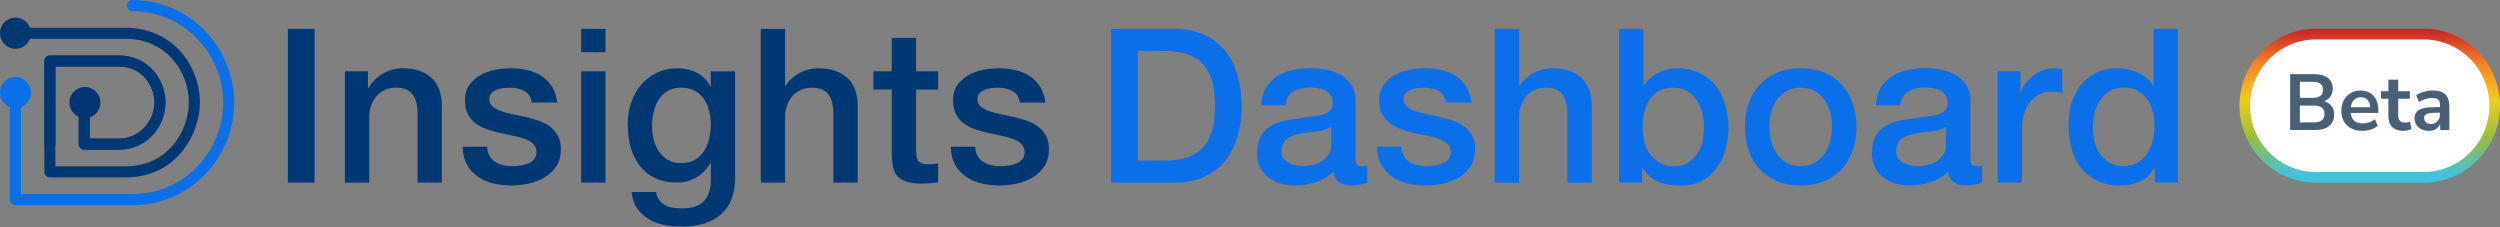 <svg width="264" height="24" viewBox="0 0 264 24" fill="none" xmlns="http://www.w3.org/2000/svg">
<rect x="0" y="0" width="264" height="24" fill="#808080" stroke="none"/>
<g clip-path="url(#clip0_2223_6329)">
<path d="M13.257 18.732H5.262C4.941 18.732 4.682 18.47 4.682 18.147V6.439C4.682 6.115 4.941 5.854 5.262 5.854H12.527C15.62 5.854 17.468 8.384 17.468 10.831C17.468 13.277 15.58 15.807 12.527 15.807H8.892C8.571 15.807 8.312 15.546 8.312 15.222V10.866C8.312 10.543 8.571 10.281 8.892 10.281C9.214 10.281 9.473 10.543 9.473 10.866V14.637H12.527C14.859 14.637 16.306 12.661 16.306 10.831C16.306 9.904 15.954 8.969 15.347 8.26C14.859 7.697 13.974 7.024 12.531 7.024H5.848V17.562H13.257C15.884 17.562 17.464 16.308 18.326 15.258C19.338 14.026 19.941 12.368 19.941 10.831C19.941 9.107 19.29 7.414 18.159 6.177C17.292 5.229 15.734 4.099 13.257 4.099C7.581 4.099 2.411 4.095 2.358 4.095C2.037 4.095 1.778 3.833 1.778 3.51C1.778 3.186 2.037 2.925 2.358 2.925C2.411 2.925 7.581 2.929 13.257 2.929C15.519 2.929 17.565 3.802 19.017 5.384C20.346 6.833 21.107 8.819 21.107 10.831C21.107 14.114 18.674 18.732 13.262 18.732H13.257Z" fill="#003873"/>
<path d="M12.531 15.807H8.897C8.576 15.807 8.316 15.546 8.316 15.222V10.866C8.316 10.543 8.576 10.281 8.897 10.281C9.218 10.281 9.478 10.543 9.478 10.866V14.637H12.531C14.863 14.637 16.311 12.661 16.311 10.831C16.311 9.904 15.959 8.969 15.352 8.26C14.863 7.697 13.979 7.024 12.536 7.024H5.852V15.218C5.852 15.541 5.592 15.803 5.271 15.803C4.95 15.803 4.69 15.541 4.69 15.218V6.439C4.69 6.115 4.95 5.854 5.271 5.854H12.536C15.629 5.854 17.477 8.384 17.477 10.831C17.477 13.277 15.589 15.807 12.536 15.807H12.531Z" fill="#003873"/>
<path d="M13.983 21.661H1.632C1.311 21.661 1.052 21.399 1.052 21.076V9.78C1.047 9.457 1.307 9.195 1.628 9.195C1.949 9.195 2.209 9.457 2.209 9.78V20.491H13.983C16.601 20.491 19.034 19.459 20.843 17.579C22.576 15.776 23.575 13.316 23.575 10.835C23.575 8.353 22.59 5.938 20.865 4.126C19.056 2.225 16.61 1.174 13.983 1.174C13.662 1.174 13.402 0.913 13.402 0.589C13.402 0.266 13.662 0.004 13.983 0.004C16.931 0.004 19.672 1.179 21.705 3.315C23.632 5.34 24.737 8.083 24.737 10.835C24.737 13.587 23.624 16.374 21.679 18.395C19.65 20.504 16.918 21.665 13.983 21.665V21.661Z" fill="#0A6FE8"/>
<path d="M8.967 12.479C9.871 12.479 10.604 11.741 10.604 10.83C10.604 9.92 9.871 9.182 8.967 9.182C8.063 9.182 7.33 9.92 7.33 10.83C7.33 11.741 8.063 12.479 8.967 12.479Z" fill="#023673"/>
<path d="M1.637 11.429C2.541 11.429 3.274 10.691 3.274 9.78C3.274 8.87 2.541 8.132 1.637 8.132C0.733 8.132 0 8.87 0 9.78C0 10.691 0.733 11.429 1.637 11.429Z" fill="#0A6FE8"/>
<path d="M1.637 5.154C2.541 5.154 3.274 4.416 3.274 3.505C3.274 2.595 2.541 1.857 1.637 1.857C0.733 1.857 0 2.595 0 3.505C0 4.416 0.733 5.154 1.637 5.154Z" fill="#003873"/>
<path d="M30.4 3.053H33.22V19.277H30.4V3.053Z" fill="#003873"/>
<path d="M36.419 7.529H38.856V9.257L38.9 9.302C39.292 8.65 39.802 8.141 40.436 7.768C41.07 7.396 41.765 7.21 42.535 7.21C43.811 7.21 44.818 7.542 45.558 8.211C46.292 8.876 46.662 9.878 46.662 11.212V19.277H44.092V11.894C44.062 10.972 43.868 10.299 43.507 9.882C43.146 9.466 42.583 9.257 41.813 9.257C41.378 9.257 40.986 9.337 40.638 9.497C40.291 9.656 40 9.873 39.758 10.157C39.516 10.436 39.332 10.768 39.195 11.145C39.059 11.522 38.993 11.925 38.993 12.35V19.281H36.423V7.533L36.419 7.529Z" fill="#003873"/>
<path d="M51.423 15.501C51.498 16.259 51.784 16.791 52.281 17.092C52.778 17.393 53.372 17.549 54.063 17.549C54.305 17.549 54.578 17.531 54.886 17.491C55.194 17.456 55.484 17.38 55.752 17.274C56.025 17.167 56.245 17.012 56.417 16.808C56.589 16.605 56.668 16.334 56.654 16.002C56.641 15.67 56.518 15.395 56.294 15.182C56.069 14.969 55.779 14.801 55.427 14.672C55.075 14.544 54.67 14.433 54.221 14.345C53.768 14.252 53.31 14.154 52.844 14.048C52.364 13.941 51.898 13.813 51.458 13.662C51.014 13.511 50.618 13.308 50.261 13.051C49.909 12.794 49.628 12.466 49.416 12.062C49.205 11.659 49.1 11.163 49.1 10.573C49.1 9.935 49.254 9.404 49.562 8.974C49.87 8.544 50.261 8.194 50.736 7.928C51.212 7.662 51.735 7.476 52.316 7.369C52.897 7.263 53.447 7.21 53.975 7.21C54.578 7.21 55.15 7.276 55.7 7.405C56.25 7.533 56.747 7.742 57.187 8.03C57.631 8.318 58.001 8.694 58.291 9.155C58.586 9.616 58.767 10.175 58.846 10.826H56.162C56.043 10.206 55.761 9.789 55.317 9.576C54.873 9.364 54.367 9.257 53.794 9.257C53.614 9.257 53.398 9.271 53.152 9.302C52.906 9.333 52.672 9.39 52.453 9.47C52.233 9.554 52.052 9.674 51.898 9.833C51.748 9.993 51.674 10.201 51.674 10.458C51.674 10.777 51.784 11.034 51.999 11.229C52.219 11.424 52.501 11.588 52.857 11.717C53.209 11.845 53.614 11.956 54.063 12.045C54.516 12.138 54.978 12.235 55.462 12.342C55.928 12.448 56.386 12.576 56.839 12.727C57.292 12.878 57.693 13.082 58.045 13.339C58.397 13.596 58.683 13.924 58.903 14.314C59.118 14.708 59.228 15.191 59.228 15.767C59.228 16.463 59.07 17.057 58.753 17.54C58.437 18.023 58.027 18.417 57.526 18.723C57.02 19.024 56.461 19.246 55.845 19.383C55.229 19.52 54.617 19.587 54.019 19.587C53.284 19.587 52.602 19.503 51.977 19.339C51.352 19.17 50.811 18.918 50.354 18.577C49.896 18.235 49.535 17.81 49.271 17.305C49.007 16.8 48.871 16.197 48.853 15.497H51.423V15.501Z" fill="#003873"/>
<path d="M61.371 3.053H63.941V5.508H61.371V3.053ZM61.371 7.529H63.941V19.277H61.371V7.529Z" fill="#003873"/>
<path d="M77.634 18.661C77.634 20.433 77.141 21.754 76.155 22.627C75.17 23.495 73.753 23.934 71.905 23.934C71.32 23.934 70.73 23.872 70.136 23.753C69.542 23.633 69.001 23.425 68.512 23.141C68.024 22.853 67.615 22.476 67.285 22.006C66.955 21.537 66.757 20.961 66.7 20.278H69.269C69.344 20.642 69.472 20.939 69.652 21.165C69.832 21.391 70.048 21.568 70.294 21.696C70.541 21.825 70.818 21.909 71.117 21.945C71.416 21.98 71.733 22.002 72.063 22.002C73.102 22.002 73.858 21.745 74.342 21.231C74.822 20.717 75.064 19.973 75.064 19.006V17.212H75.02C74.659 17.863 74.166 18.368 73.542 18.732C72.917 19.095 72.244 19.277 71.522 19.277C70.589 19.277 69.797 19.113 69.142 18.789C68.486 18.466 67.945 18.018 67.518 17.451C67.091 16.884 66.779 16.228 66.581 15.488C66.387 14.748 66.286 13.95 66.286 13.104C66.286 12.315 66.405 11.566 66.647 10.853C66.889 10.139 67.232 9.514 67.685 8.978C68.138 8.442 68.688 8.012 69.344 7.693C70 7.374 70.739 7.214 71.566 7.214C72.301 7.214 72.978 7.369 73.594 7.68C74.21 7.99 74.686 8.477 75.016 9.146H75.06V7.533H77.629V18.665L77.634 18.661ZM71.927 17.229C72.499 17.229 72.983 17.114 73.383 16.879C73.784 16.645 74.105 16.334 74.351 15.949C74.598 15.563 74.778 15.124 74.892 14.633C75.007 14.141 75.06 13.644 75.06 13.144C75.06 12.643 74.998 12.16 74.879 11.69C74.76 11.22 74.576 10.804 74.325 10.44C74.078 10.077 73.753 9.789 73.357 9.576C72.956 9.364 72.481 9.257 71.922 9.257C71.364 9.257 70.871 9.377 70.479 9.621C70.088 9.864 69.771 10.179 69.533 10.565C69.291 10.95 69.12 11.389 69.014 11.881C68.908 12.373 68.856 12.86 68.856 13.348C68.856 13.835 68.917 14.305 69.036 14.765C69.155 15.226 69.34 15.639 69.59 16.002C69.837 16.365 70.154 16.662 70.536 16.888C70.919 17.114 71.381 17.229 71.922 17.229H71.927Z" fill="#003873"/>
<path d="M80.34 3.053H82.909V9.076H82.953C83.27 8.544 83.741 8.101 84.361 7.746C84.986 7.392 85.681 7.214 86.447 7.214C87.723 7.214 88.73 7.547 89.47 8.216C90.204 8.881 90.574 9.882 90.574 11.216V19.281H88.004V11.898C87.974 10.977 87.78 10.303 87.419 9.887C87.058 9.47 86.495 9.262 85.725 9.262C85.29 9.262 84.898 9.341 84.55 9.501C84.203 9.661 83.912 9.878 83.67 10.161C83.428 10.44 83.244 10.773 83.107 11.149C82.971 11.526 82.905 11.929 82.905 12.355V19.286H80.335V3.053H80.34Z" fill="#003873"/>
<path d="M92.228 7.529H94.169V4.006H96.739V7.529H99.062V9.461H96.739V15.732C96.739 16.006 96.752 16.241 96.774 16.436C96.796 16.631 96.849 16.8 96.932 16.937C97.016 17.074 97.139 17.176 97.306 17.243C97.473 17.309 97.698 17.345 97.984 17.345C98.164 17.345 98.344 17.345 98.525 17.331C98.705 17.323 98.886 17.296 99.066 17.252V19.25C98.78 19.281 98.503 19.312 98.23 19.343C97.957 19.374 97.68 19.388 97.394 19.388C96.716 19.388 96.171 19.321 95.757 19.193C95.344 19.064 95.018 18.874 94.789 18.625C94.556 18.377 94.398 18.063 94.314 17.682C94.231 17.305 94.182 16.871 94.169 16.388V9.457H92.228V7.525V7.529Z" fill="#003873"/>
<path d="M102.964 15.501C103.039 16.259 103.325 16.791 103.823 17.092C104.32 17.393 104.914 17.549 105.604 17.549C105.846 17.549 106.119 17.531 106.427 17.491C106.735 17.456 107.026 17.38 107.294 17.274C107.567 17.167 107.787 17.012 107.958 16.808C108.13 16.605 108.209 16.334 108.196 16.002C108.183 15.67 108.06 15.395 107.835 15.182C107.611 14.969 107.32 14.801 106.968 14.672C106.616 14.544 106.212 14.433 105.763 14.345C105.31 14.252 104.852 14.154 104.386 14.048C103.906 13.941 103.44 13.813 103 13.662C102.555 13.511 102.159 13.308 101.803 13.051C101.451 12.794 101.169 12.466 100.958 12.062C100.747 11.659 100.641 11.163 100.641 10.573C100.641 9.935 100.795 9.404 101.103 8.974C101.411 8.544 101.803 8.194 102.278 7.928C102.753 7.662 103.277 7.476 103.858 7.369C104.438 7.263 104.988 7.21 105.516 7.21C106.119 7.21 106.691 7.276 107.241 7.405C107.791 7.533 108.288 7.742 108.728 8.03C109.173 8.318 109.542 8.694 109.833 9.155C110.128 9.616 110.308 10.175 110.387 10.826H107.703C107.584 10.206 107.303 9.789 106.858 9.576C106.414 9.364 105.908 9.257 105.336 9.257C105.156 9.257 104.94 9.271 104.694 9.302C104.447 9.333 104.214 9.39 103.994 9.47C103.774 9.554 103.594 9.674 103.44 9.833C103.29 9.993 103.215 10.201 103.215 10.458C103.215 10.777 103.325 11.034 103.541 11.229C103.761 11.424 104.043 11.588 104.399 11.717C104.751 11.845 105.156 11.956 105.604 12.045C106.058 12.138 106.52 12.235 107.004 12.342C107.47 12.448 107.928 12.576 108.381 12.727C108.834 12.878 109.234 13.082 109.586 13.339C109.938 13.596 110.224 13.924 110.444 14.314C110.66 14.708 110.77 15.191 110.77 15.767C110.77 16.463 110.612 17.057 110.295 17.54C109.978 18.023 109.569 18.417 109.067 18.723C108.561 19.024 108.002 19.246 107.386 19.383C106.77 19.52 106.159 19.587 105.561 19.587C104.826 19.587 104.144 19.503 103.519 19.339C102.894 19.17 102.353 18.918 101.895 18.577C101.438 18.235 101.077 17.81 100.813 17.305C100.549 16.8 100.412 16.197 100.395 15.497H102.964V15.501Z" fill="#003873"/>
<path d="M117.335 3.053H124.014C125.246 3.053 126.315 3.266 127.217 3.691C128.119 4.117 128.858 4.693 129.426 5.428C129.998 6.164 130.42 7.024 130.702 8.008C130.979 8.991 131.12 10.046 131.12 11.167C131.12 12.288 130.979 13.343 130.702 14.327C130.425 15.311 129.998 16.17 129.426 16.906C128.854 17.642 128.119 18.222 127.217 18.643C126.315 19.069 125.246 19.281 124.014 19.281H117.335V3.053ZM120.155 16.959H122.932C124.027 16.959 124.929 16.813 125.629 16.516C126.328 16.219 126.878 15.811 127.274 15.289C127.675 14.765 127.943 14.154 128.088 13.449C128.229 12.745 128.304 11.983 128.304 11.167C128.304 10.352 128.234 9.59 128.088 8.885C127.943 8.18 127.675 7.569 127.274 7.046C126.874 6.523 126.328 6.115 125.629 5.818C124.929 5.522 124.032 5.375 122.932 5.375H120.155V16.963V16.959Z" fill="#0A6FE8"/>
<path d="M143.141 16.662C143.141 16.981 143.18 17.207 143.264 17.345C143.348 17.482 143.51 17.548 143.748 17.548H144.021C144.126 17.548 144.245 17.535 144.382 17.504V19.299C144.289 19.33 144.175 19.361 144.034 19.401C143.889 19.436 143.744 19.472 143.594 19.503C143.444 19.534 143.295 19.556 143.141 19.569C142.991 19.582 142.864 19.591 142.758 19.591C142.23 19.591 141.794 19.485 141.451 19.272C141.104 19.059 140.879 18.687 140.774 18.16C140.263 18.661 139.634 19.024 138.89 19.25C138.147 19.476 137.43 19.591 136.734 19.591C136.206 19.591 135.705 19.52 135.225 19.374C134.746 19.232 134.319 19.02 133.949 18.736C133.58 18.457 133.289 18.098 133.069 17.668C132.849 17.238 132.744 16.733 132.744 16.157C132.744 15.43 132.876 14.841 133.14 14.384C133.404 13.928 133.747 13.573 134.178 13.316C134.605 13.059 135.089 12.873 135.621 12.758C136.154 12.643 136.695 12.559 137.236 12.496C137.702 12.403 138.147 12.341 138.565 12.302C138.987 12.266 139.357 12.2 139.682 12.107C140.004 12.018 140.263 11.876 140.448 11.686C140.637 11.495 140.73 11.211 140.73 10.835C140.73 10.502 140.65 10.228 140.492 10.015C140.334 9.802 140.14 9.638 139.907 9.527C139.674 9.412 139.414 9.337 139.128 9.301C138.842 9.266 138.574 9.244 138.314 9.244C137.592 9.244 136.998 9.395 136.532 9.7C136.066 10.002 135.802 10.471 135.744 11.11H133.175C133.219 10.352 133.399 9.722 133.716 9.222C134.033 8.721 134.433 8.322 134.922 8.016C135.41 7.715 135.964 7.502 136.58 7.378C137.196 7.259 137.83 7.197 138.477 7.197C139.049 7.197 139.612 7.259 140.171 7.378C140.725 7.498 141.227 7.697 141.671 7.968C142.116 8.242 142.472 8.592 142.745 9.022C143.018 9.452 143.15 9.979 143.15 10.6V16.644L143.141 16.662ZM140.571 13.392C140.18 13.649 139.7 13.804 139.128 13.857C138.556 13.91 137.984 13.99 137.412 14.096C137.139 14.141 136.88 14.207 136.624 14.291C136.369 14.376 136.145 14.486 135.947 14.633C135.753 14.779 135.599 14.965 135.485 15.2C135.37 15.435 135.318 15.718 135.318 16.051C135.318 16.339 135.401 16.582 135.564 16.777C135.731 16.972 135.929 17.127 136.162 17.243C136.396 17.358 136.651 17.438 136.928 17.482C137.205 17.526 137.456 17.548 137.685 17.548C137.971 17.548 138.279 17.513 138.609 17.433C138.939 17.358 139.251 17.229 139.546 17.048C139.841 16.866 140.083 16.636 140.281 16.356C140.474 16.077 140.576 15.732 140.576 15.324V13.392H140.571Z" fill="#0A6FE8"/>
<path d="M147.968 15.501C148.042 16.259 148.328 16.791 148.826 17.092C149.323 17.393 149.917 17.549 150.608 17.549C150.85 17.549 151.122 17.531 151.43 17.491C151.738 17.456 152.029 17.38 152.297 17.274C152.57 17.167 152.79 17.012 152.962 16.808C153.133 16.605 153.212 16.334 153.199 16.002C153.186 15.67 153.063 15.395 152.838 15.182C152.614 14.969 152.324 14.801 151.972 14.672C151.62 14.544 151.215 14.433 150.766 14.345C150.313 14.252 149.855 14.154 149.389 14.048C148.909 13.941 148.443 13.813 148.003 13.662C147.558 13.511 147.162 13.308 146.806 13.051C146.454 12.794 146.172 12.466 145.961 12.062C145.75 11.659 145.644 11.163 145.644 10.573C145.644 9.935 145.798 9.404 146.106 8.974C146.414 8.544 146.806 8.194 147.281 7.928C147.756 7.662 148.28 7.476 148.861 7.369C149.442 7.263 149.992 7.21 150.52 7.21C151.122 7.21 151.694 7.276 152.244 7.405C152.794 7.533 153.292 7.742 153.732 8.03C154.176 8.318 154.546 8.694 154.836 9.155C155.131 9.616 155.311 10.175 155.39 10.826H152.706C152.588 10.206 152.306 9.789 151.862 9.576C151.417 9.364 150.911 9.257 150.339 9.257C150.159 9.257 149.943 9.271 149.697 9.302C149.45 9.333 149.217 9.39 148.997 9.47C148.777 9.554 148.597 9.674 148.443 9.833C148.293 9.993 148.218 10.201 148.218 10.458C148.218 10.777 148.328 11.034 148.544 11.229C148.764 11.424 149.046 11.588 149.402 11.717C149.754 11.845 150.159 11.956 150.608 12.045C151.061 12.138 151.523 12.235 152.007 12.342C152.473 12.448 152.931 12.576 153.384 12.727C153.837 12.878 154.238 13.082 154.59 13.339C154.942 13.596 155.228 13.924 155.448 14.314C155.668 14.708 155.773 15.191 155.773 15.767C155.773 16.463 155.615 17.057 155.298 17.54C154.981 18.023 154.572 18.417 154.07 18.723C153.564 19.024 153.006 19.246 152.39 19.383C151.774 19.52 151.162 19.587 150.564 19.587C149.829 19.587 149.147 19.503 148.522 19.339C147.897 19.17 147.356 18.918 146.898 18.577C146.441 18.235 146.08 17.81 145.816 17.305C145.552 16.8 145.416 16.197 145.398 15.497H147.968V15.501Z" fill="#0A6FE8"/>
<path d="M157.85 3.053H160.42V9.076H160.464C160.781 8.544 161.251 8.101 161.872 7.746C162.497 7.392 163.192 7.214 163.957 7.214C165.233 7.214 166.241 7.547 166.98 8.216C167.715 8.881 168.085 9.882 168.085 11.216V19.281H165.515V11.898C165.484 10.977 165.291 10.303 164.93 9.887C164.569 9.47 164.006 9.262 163.236 9.262C162.8 9.262 162.409 9.341 162.061 9.501C161.713 9.661 161.423 9.878 161.181 10.161C160.939 10.44 160.754 10.773 160.618 11.149C160.481 11.526 160.415 11.929 160.415 12.355V19.286H157.846V3.053H157.85Z" fill="#0A6FE8"/>
<path d="M170.975 3.053H173.545V9.049H173.589C173.769 8.761 173.989 8.504 174.244 8.278C174.5 8.052 174.781 7.857 175.089 7.697C175.397 7.538 175.723 7.418 176.057 7.334C176.396 7.25 176.73 7.21 177.06 7.21C177.976 7.21 178.776 7.374 179.463 7.697C180.145 8.025 180.717 8.468 181.166 9.036C181.619 9.603 181.953 10.268 182.182 11.025C182.406 11.783 182.521 12.594 182.521 13.458C182.521 14.247 182.42 15.009 182.217 15.754C182.015 16.494 181.707 17.15 181.293 17.717C180.88 18.284 180.356 18.741 179.727 19.082C179.093 19.423 178.35 19.591 177.492 19.591C177.1 19.591 176.704 19.565 176.308 19.512C175.908 19.458 175.529 19.357 175.168 19.206C174.808 19.055 174.482 18.856 174.187 18.616C173.892 18.373 173.65 18.058 173.452 17.664H173.408V19.277H170.971V3.053H170.975ZM179.951 13.414C179.951 12.882 179.885 12.368 179.749 11.867C179.612 11.367 179.41 10.924 179.142 10.538C178.869 10.152 178.534 9.842 178.125 9.607C177.72 9.372 177.254 9.257 176.726 9.257C175.644 9.257 174.825 9.634 174.28 10.392C173.73 11.149 173.457 12.155 173.457 13.414C173.457 14.003 173.527 14.553 173.672 15.062C173.813 15.572 174.029 16.006 174.315 16.37C174.601 16.733 174.944 17.021 175.34 17.234C175.74 17.447 176.202 17.553 176.726 17.553C177.311 17.553 177.808 17.433 178.213 17.189C178.618 16.946 178.952 16.631 179.216 16.246C179.48 15.86 179.67 15.421 179.78 14.93C179.894 14.438 179.947 13.932 179.947 13.418L179.951 13.414Z" fill="#0A6FE8"/>
<path d="M190.151 19.591C189.218 19.591 188.386 19.436 187.656 19.126C186.925 18.816 186.309 18.386 185.808 17.841C185.302 17.296 184.919 16.645 184.659 15.887C184.395 15.129 184.263 14.296 184.263 13.387C184.263 12.479 184.395 11.668 184.659 10.91C184.923 10.152 185.306 9.501 185.808 8.956C186.309 8.411 186.93 7.981 187.656 7.671C188.386 7.361 189.218 7.206 190.151 7.206C191.083 7.206 191.915 7.361 192.645 7.671C193.376 7.981 193.992 8.411 194.493 8.956C194.995 9.501 195.382 10.152 195.642 10.91C195.906 11.668 196.038 12.492 196.038 13.387C196.038 14.283 195.906 15.129 195.642 15.887C195.378 16.645 194.995 17.296 194.493 17.841C193.987 18.386 193.371 18.816 192.645 19.126C191.915 19.436 191.083 19.591 190.151 19.591ZM190.151 17.549C190.723 17.549 191.22 17.429 191.638 17.185C192.06 16.942 192.403 16.627 192.676 16.232C192.949 15.838 193.147 15.395 193.275 14.903C193.402 14.411 193.468 13.906 193.468 13.392C193.468 12.878 193.402 12.39 193.275 11.894C193.147 11.393 192.949 10.95 192.676 10.565C192.403 10.179 192.06 9.864 191.638 9.621C191.215 9.377 190.718 9.257 190.151 9.257C189.583 9.257 189.081 9.377 188.663 9.621C188.241 9.864 187.898 10.179 187.625 10.565C187.352 10.95 187.154 11.393 187.027 11.894C186.899 12.395 186.833 12.896 186.833 13.392C186.833 13.888 186.899 14.411 187.027 14.903C187.154 15.395 187.352 15.838 187.625 16.232C187.898 16.627 188.241 16.946 188.663 17.185C189.086 17.429 189.579 17.549 190.151 17.549Z" fill="#0A6FE8"/>
<path d="M208.063 16.662C208.063 16.981 208.102 17.207 208.186 17.345C208.27 17.482 208.432 17.548 208.67 17.548H208.943C209.048 17.548 209.167 17.535 209.304 17.504V19.299C209.211 19.33 209.097 19.361 208.956 19.401C208.811 19.436 208.666 19.472 208.516 19.503C208.366 19.534 208.217 19.556 208.063 19.569C207.913 19.582 207.786 19.591 207.68 19.591C207.152 19.591 206.716 19.485 206.373 19.272C206.026 19.059 205.801 18.687 205.696 18.16C205.185 18.661 204.556 19.024 203.812 19.25C203.069 19.476 202.352 19.591 201.656 19.591C201.128 19.591 200.627 19.52 200.147 19.374C199.668 19.232 199.241 19.02 198.871 18.736C198.502 18.457 198.211 18.098 197.991 17.668C197.771 17.238 197.666 16.733 197.666 16.157C197.666 15.43 197.798 14.841 198.062 14.384C198.326 13.928 198.669 13.573 199.1 13.316C199.527 13.059 200.011 12.873 200.543 12.758C201.076 12.643 201.617 12.559 202.158 12.496C202.624 12.403 203.069 12.341 203.487 12.302C203.909 12.266 204.279 12.2 204.604 12.107C204.926 12.018 205.185 11.876 205.37 11.686C205.559 11.495 205.652 11.211 205.652 10.835C205.652 10.502 205.572 10.228 205.414 10.015C205.256 9.802 205.062 9.638 204.829 9.527C204.596 9.412 204.336 9.337 204.05 9.301C203.764 9.266 203.496 9.244 203.236 9.244C202.514 9.244 201.92 9.395 201.454 9.7C200.988 10.002 200.724 10.471 200.666 11.11H198.097C198.141 10.352 198.321 9.722 198.638 9.222C198.955 8.721 199.355 8.322 199.844 8.016C200.332 7.715 200.886 7.502 201.502 7.378C202.118 7.259 202.752 7.197 203.399 7.197C203.971 7.197 204.534 7.259 205.093 7.378C205.647 7.498 206.149 7.697 206.593 7.968C207.038 8.242 207.394 8.592 207.667 9.022C207.94 9.452 208.072 9.979 208.072 10.6V16.644L208.063 16.662ZM205.493 13.392C205.102 13.649 204.622 13.804 204.05 13.857C203.478 13.91 202.906 13.99 202.334 14.096C202.061 14.141 201.802 14.207 201.546 14.291C201.291 14.376 201.067 14.486 200.869 14.633C200.675 14.779 200.521 14.965 200.407 15.2C200.292 15.435 200.24 15.718 200.24 16.051C200.24 16.339 200.323 16.582 200.486 16.777C200.653 16.972 200.851 17.127 201.084 17.243C201.318 17.358 201.573 17.438 201.85 17.482C202.127 17.526 202.378 17.548 202.607 17.548C202.893 17.548 203.201 17.513 203.531 17.433C203.861 17.358 204.173 17.229 204.468 17.048C204.763 16.866 205.005 16.636 205.203 16.356C205.396 16.077 205.498 15.732 205.498 15.324V13.392H205.493Z" fill="#0A6FE8"/>
<path d="M210.949 7.529H213.365V9.802H213.409C213.484 9.483 213.629 9.173 213.849 8.872C214.064 8.57 214.328 8.291 214.636 8.043C214.944 7.795 215.288 7.591 215.662 7.44C216.036 7.29 216.423 7.214 216.81 7.214C217.109 7.214 217.316 7.223 217.43 7.237C217.545 7.25 217.659 7.268 217.778 7.281V9.78C217.598 9.749 217.413 9.723 217.224 9.7C217.034 9.678 216.85 9.665 216.669 9.665C216.234 9.665 215.824 9.754 215.442 9.926C215.059 10.099 214.724 10.356 214.438 10.697C214.152 11.039 213.928 11.46 213.761 11.96C213.594 12.461 213.514 13.037 213.514 13.689V19.277H210.945V7.529H210.949Z" fill="#0A6FE8"/>
<path d="M229.988 19.272H227.55V17.681H227.507C227.159 18.364 226.657 18.851 225.997 19.148C225.337 19.445 224.638 19.591 223.898 19.591C222.979 19.591 222.178 19.427 221.496 19.104C220.81 18.78 220.242 18.337 219.793 17.774C219.34 17.216 219.006 16.551 218.777 15.785C218.553 15.018 218.438 14.198 218.438 13.321C218.438 12.262 218.579 11.345 218.865 10.573C219.151 9.802 219.529 9.164 220.005 8.663C220.48 8.163 221.021 7.795 221.628 7.56C222.235 7.325 222.856 7.21 223.489 7.21C223.85 7.21 224.22 7.245 224.594 7.312C224.968 7.378 225.329 7.489 225.676 7.64C226.024 7.79 226.341 7.985 226.635 8.22C226.93 8.455 227.172 8.73 227.37 9.049H227.414V3.053H229.984V19.277L229.988 19.272ZM221.012 13.525C221.012 14.025 221.074 14.517 221.206 15C221.333 15.483 221.527 15.918 221.791 16.294C222.055 16.671 222.389 16.977 222.794 17.203C223.199 17.429 223.683 17.544 224.237 17.544C224.792 17.544 225.302 17.424 225.716 17.181C226.129 16.937 226.468 16.622 226.732 16.228C226.996 15.834 227.19 15.39 227.317 14.899C227.445 14.407 227.511 13.901 227.511 13.387C227.511 12.085 227.22 11.07 226.644 10.343C226.063 9.616 225.28 9.253 224.286 9.253C223.683 9.253 223.177 9.377 222.763 9.629C222.35 9.878 222.011 10.206 221.747 10.604C221.483 11.008 221.294 11.46 221.184 11.969C221.069 12.479 221.017 12.997 221.017 13.525H221.012Z" fill="#0A6FE8"/>
<path d="M255.93 19.286H244.561C240.112 19.286 236.491 15.639 236.491 11.158C236.491 6.678 240.112 3.031 244.561 3.031H255.93C260.379 3.031 264 6.678 264 11.158C264 15.639 260.379 19.286 255.93 19.286ZM244.561 5.291C241.349 5.291 238.735 7.923 238.735 11.158C238.735 14.393 241.349 17.026 244.561 17.026H255.93C259.142 17.026 261.756 14.393 261.756 11.158C261.756 7.923 259.142 5.291 255.93 5.291H244.561Z" fill="url(#paint0_linear_2223_6329)"/>
<path d="M244.561 4.166H255.926C259.763 4.166 262.874 7.299 262.874 11.163C262.874 15.027 259.763 18.16 255.926 18.16H244.561C240.724 18.16 237.613 15.027 237.613 11.163C237.613 7.299 240.724 4.166 244.561 4.166Z" fill="white"/>
<path d="M241.842 13.737V7.83H244.402C245.018 7.83 245.494 7.968 245.832 8.242C246.171 8.508 246.338 8.885 246.338 9.364C246.338 9.683 246.259 9.957 246.096 10.183C245.934 10.414 245.714 10.578 245.432 10.684C245.766 10.777 246.022 10.946 246.206 11.185C246.396 11.42 246.488 11.717 246.488 12.08C246.488 12.603 246.312 13.011 245.956 13.303C245.608 13.587 245.12 13.729 244.49 13.729H241.837L241.842 13.737ZM242.867 10.334H244.222C244.948 10.334 245.313 10.05 245.313 9.488C245.313 8.925 244.948 8.641 244.222 8.641H242.867V10.334ZM242.867 12.922H244.363C245.093 12.922 245.463 12.625 245.463 12.036C245.463 11.446 245.098 11.149 244.363 11.149H242.867V12.927V12.922ZM249.476 13.817C249.014 13.817 248.618 13.729 248.288 13.556C247.953 13.383 247.698 13.135 247.513 12.82C247.337 12.501 247.245 12.124 247.245 11.69C247.245 11.256 247.333 10.893 247.504 10.578C247.68 10.259 247.922 10.011 248.226 9.833C248.538 9.647 248.89 9.559 249.282 9.559C249.858 9.559 250.312 9.745 250.646 10.113C250.985 10.48 251.152 10.986 251.152 11.619V11.929H248.239C248.318 12.661 248.732 13.028 249.489 13.028C249.718 13.028 249.942 12.993 250.171 12.927C250.4 12.856 250.606 12.74 250.796 12.59L251.086 13.294C250.892 13.458 250.646 13.587 250.356 13.68C250.061 13.773 249.766 13.822 249.476 13.822V13.817ZM249.326 10.263C249.022 10.263 248.776 10.356 248.587 10.547C248.398 10.737 248.283 10.994 248.244 11.318H250.29C250.268 10.977 250.175 10.72 250.008 10.538C249.845 10.352 249.621 10.263 249.326 10.263ZM253.827 13.817C252.749 13.817 252.212 13.281 252.212 12.209V10.423H251.429V9.634H252.212V8.411H253.251V9.634H254.483V10.423H253.251V12.147C253.251 12.417 253.308 12.616 253.427 12.749C253.541 12.882 253.73 12.949 253.994 12.949C254.074 12.949 254.153 12.94 254.236 12.922C254.32 12.9 254.404 12.878 254.496 12.856L254.654 13.627C254.553 13.684 254.426 13.729 254.272 13.76C254.122 13.795 253.977 13.808 253.832 13.808L253.827 13.817ZM256.498 13.817C256.203 13.817 255.939 13.76 255.706 13.649C255.477 13.534 255.297 13.374 255.165 13.179C255.037 12.984 254.976 12.762 254.976 12.519C254.976 12.217 255.055 11.978 255.209 11.805C255.363 11.628 255.618 11.5 255.966 11.42C256.313 11.34 256.784 11.305 257.374 11.305H257.664V11.127C257.664 10.848 257.602 10.649 257.479 10.525C257.356 10.401 257.154 10.338 256.863 10.338C256.634 10.338 256.401 10.374 256.164 10.449C255.926 10.516 255.684 10.622 255.442 10.768L255.143 10.055C255.288 9.953 255.455 9.869 255.649 9.793C255.847 9.714 256.058 9.656 256.274 9.616C256.494 9.572 256.705 9.55 256.898 9.55C257.492 9.55 257.932 9.692 258.223 9.971C258.513 10.245 258.654 10.671 258.654 11.251V13.733H257.682V13.082C257.589 13.312 257.44 13.494 257.233 13.627C257.026 13.755 256.784 13.817 256.502 13.817H256.498ZM256.714 13.095C256.986 13.095 257.211 13.002 257.387 12.811C257.572 12.621 257.66 12.381 257.66 12.089V11.903H257.378C256.859 11.903 256.494 11.943 256.287 12.027C256.089 12.107 255.988 12.248 255.988 12.461C255.988 12.647 256.049 12.798 256.177 12.913C256.304 13.028 256.48 13.091 256.709 13.091L256.714 13.095Z" fill="#495F75"/>
</g>
<defs>
<linearGradient id="paint0_linear_2223_6329" x1="250.246" y1="3.035" x2="250.246" y2="19.29" gradientUnits="userSpaceOnUse">
<stop stop-color="#C72127"/>
<stop offset="0.23" stop-color="#F58425"/>
<stop offset="0.46" stop-color="#EFCE1B"/>
<stop offset="0.71" stop-color="#99BC3C"/>
<stop offset="0.95" stop-color="#42C3DD"/>
</linearGradient>
<clipPath id="clip0_2223_6329">
<rect width="264" height="23.93" fill="white"/>
</clipPath>
</defs>
</svg>

